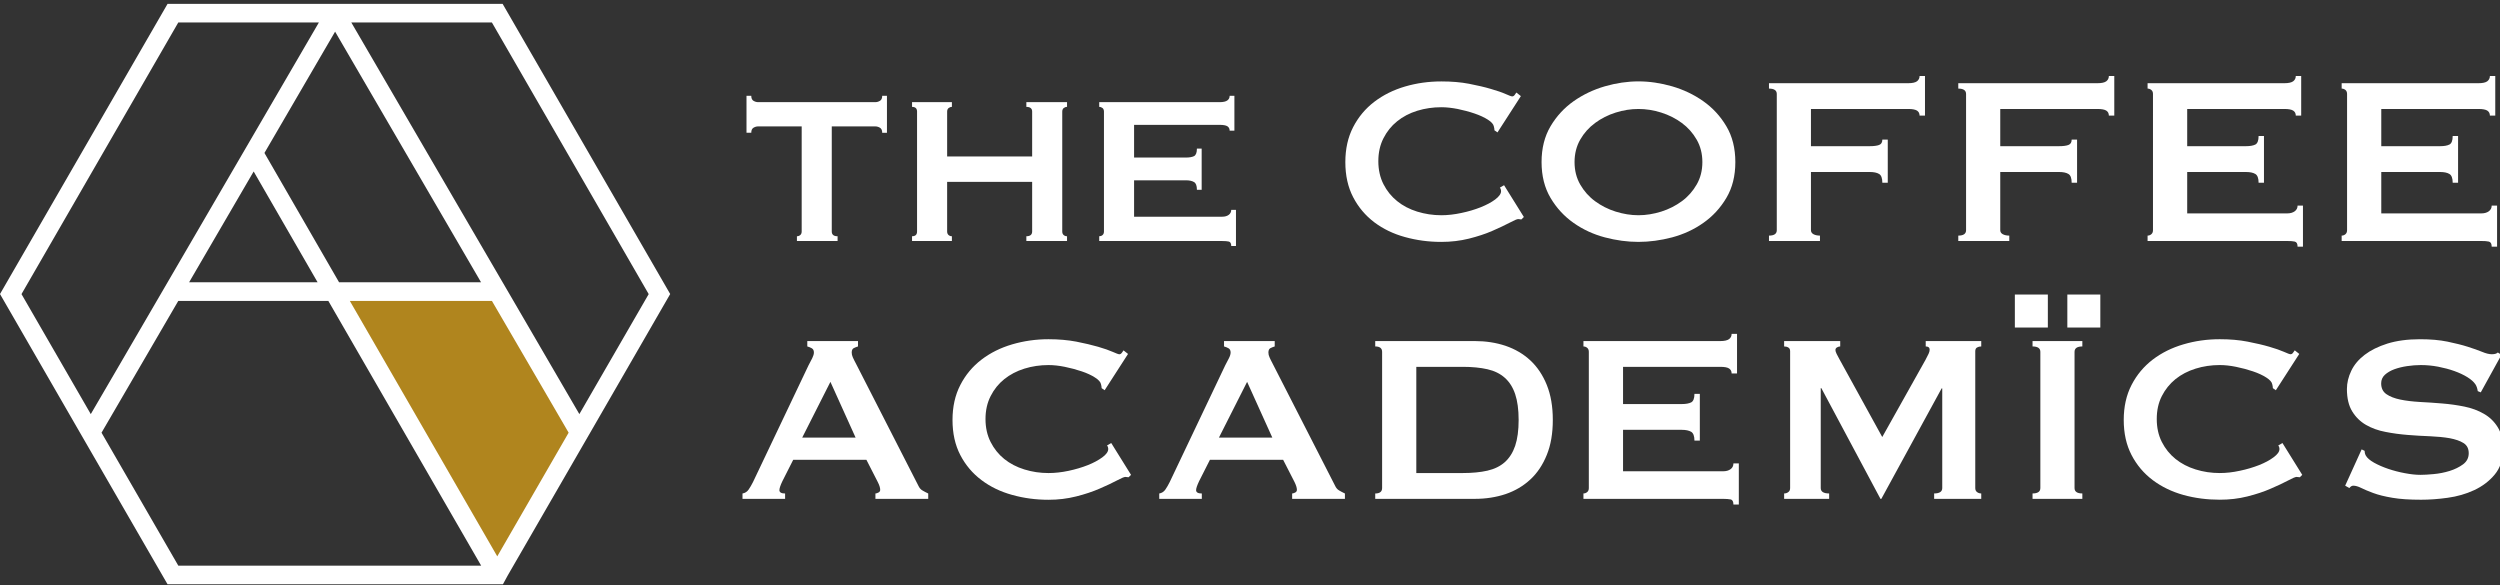 <?xml version="1.0" encoding="utf-8"?>
<!-- Generator: Adobe Illustrator 16.0.0, SVG Export Plug-In . SVG Version: 6.00 Build 0)  -->
<!DOCTYPE svg PUBLIC "-//W3C//DTD SVG 1.1//EN" "http://www.w3.org/Graphics/SVG/1.1/DTD/svg11.dtd">
<svg version="1.1" id="Layer_1" xmlns="http://www.w3.org/2000/svg" xmlns:xlink="http://www.w3.org/1999/xlink" x="0px" y="0px"
	 width="790px" height="185px" viewBox="0 0 790 185" enable-background="new 0 0 790 185" xml:space="preserve">
<rect x="0" y="0" width="790" height="185" fill="#333333" stroke="none"/>
<g display="none">
	<path display="inline" fill="#0F1823" d="M3.869,250.007c0,135.863,110.14,245.996,246.004,245.996
		c135.854,0,245.997-110.133,245.997-245.996c0-135.864-110.145-246.004-245.997-246.004C114.009,4.003,3.869,114.143,3.869,250.007
		z"/>
	<path display="inline" fill="#FFFFFF" d="M374.596,174.091c-9.082,4.033-18.858,6.749-29.098,7.979
		c10.467-6.273,18.501-16.213,22.271-28.033c-9.793,5.807-20.627,10.015-32.188,12.279c-9.221-9.84-22.404-15.998-36.985-15.998
		c-27.968,0-50.653,22.707-50.653,50.682c0,3.979,0.432,7.827,1.305,11.538c-42.113-2.127-79.439-22.272-104.447-52.962
		c-4.362,7.514-6.86,16.221-6.86,25.509c0,17.56,8.948,33.084,22.544,42.173c-8.301-0.252-16.125-2.547-22.961-6.326v0.627
		c0,24.56,17.46,45.043,40.659,49.687c-4.254,1.194-8.726,1.784-13.359,1.784c-3.263,0-6.446-0.293-9.526-0.889
		c6.443,20.109,25.15,34.778,47.327,35.18c-17.342,13.59-39.194,21.688-62.928,21.688c-4.094,0-8.133-0.229-12.093-0.691
		c22.426,14.365,49.063,22.763,77.676,22.763c93.223,0,144.173-77.216,144.173-144.204c0-2.195-0.045-4.393-0.131-6.557
		C359.225,193.174,367.824,184.252,374.596,174.091"/>
</g>
<g display="none">
	<path display="inline" fill="#0F1823" d="M3.869,250.007c0,135.854,110.14,245.996,246.004,245.996
		c135.854,0,245.997-110.142,245.997-245.996c0-135.864-110.145-246.004-245.997-246.004C114.009,4.003,3.869,114.143,3.869,250.007
		z"/>
	<path display="inline" fill="#FFFFFF" d="M318.273,140.486H183.911c-23.34,0-42.331,18.982-42.331,42.326v44.715v89.666
		c0,23.347,18.99,42.326,42.331,42.326h134.364c23.345,0,42.334-18.979,42.334-42.326v-89.666v-44.715
		C360.609,159.471,341.619,140.486,318.273,140.486z M330.425,165.734l4.845-0.014v4.819v32.304l-37.011,0.115l-0.131-37.124
		L330.425,165.734z M219.841,227.527c7.005-9.709,18.39-16.075,31.255-16.075c12.861,0,24.247,6.366,31.247,16.075
		c4.576,6.334,7.308,14.078,7.308,22.479c0,21.255-17.299,38.539-38.555,38.539c-21.255,0-38.547-17.284-38.547-38.539
		C212.55,241.605,215.277,233.863,219.841,227.527z M339.27,317.191c0,11.574-9.407,20.979-20.991,20.979H183.911
		c-11.58,0-20.987-9.402-20.987-20.979v-89.668h32.698c-2.831,6.947-4.415,14.531-4.415,22.479
		c0,33.019,26.864,59.896,59.891,59.896c33.023,0,59.888-26.879,59.888-59.896c0-7.95-1.603-15.532-4.414-22.479h32.696
		L339.27,317.191L339.27,317.191z"/>
</g>
<g display="none">
	<path display="inline" fill="#0F1823" d="M3.869,250.369c0,135.854,110.14,245.996,246.004,245.996
		c135.854,0,245.997-110.145,245.997-245.996c0-135.864-110.145-246.004-245.997-246.004C114.009,4.365,3.869,114.505,3.869,250.369
		z"/>
	<g id="FULL_COLOR_ICON_1_" display="inline">
		<g id="TYPE_A_1_">
			<g>
				<path fill="#FFFFFF" d="M410.641,228.938c0-71.386-71.564-129.467-159.548-129.467c-87.963,0-159.54,58.081-159.54,129.467
					c0,64.002,56.757,117.608,133.426,127.738c5.195,1.116,12.269,3.428,14.056,7.865c1.61,4.033,1.052,10.354,0.517,14.432
					c0,0-1.872,11.254-2.277,13.656c-0.696,4.032-3.206,15.777,13.818,8.6c17.035-7.176,91.882-54.102,125.354-92.633h-0.008
					C399.563,283.238,410.641,257.516,410.641,228.938"/>
			</g>
		</g>
	</g>
</g>
<g display="none">
	<path display="inline" fill="#0F1823" d="M3.869,250.369c0,135.854,110.14,245.996,246.004,245.996
		c135.854,0,245.997-110.145,245.997-245.996c0-135.864-110.145-246.004-245.997-246.004C114.009,4.365,3.869,114.505,3.869,250.369
		z"/>
	<g id="FULL_COLOR_ICON_2_" display="inline">
		<g id="TYPE_A_2_">
			<g>
				<path fill="#FFFFFF" d="M410.641,228.938c0-71.386-71.564-129.467-159.548-129.467c-87.963,0-159.54,58.081-159.54,129.467
					c0,64.002,56.757,117.608,133.426,127.738c5.195,1.116,12.269,3.428,14.056,7.865c1.61,4.033,1.052,10.354,0.517,14.432
					c0,0-1.872,11.254-2.277,13.656c-0.696,4.032-3.206,15.777,13.818,8.6c17.035-7.176,91.882-54.102,125.354-92.633h-0.008
					C399.563,283.238,410.641,257.516,410.641,228.938"/>
			</g>
		</g>
	</g>
</g>
<g>
	<g>
		<g>
			<polygon fill="none" points="54.641,92.162 105.457,92.162 80.167,48.336 			"/>
		</g>
		<g>
			<polygon fill="none" points="80.167,48.336 105.457,92.162 157.134,92.162 105.89,4.152 			"/>
		</g>
		<g>
			<polygon fill="#B0851E" points="105.457,92.162 157.134,181.687 183.094,136.73 157.134,92.162 			"/>
		</g>
		<g>
			<polygon fill="none" points="54.641,92.162 28.68,136.73 54.641,181.687 157.134,181.687 105.457,92.162 			"/>
		</g>
		<g>
			<polygon fill="none" points="54.671,4.152 54.641,4.152 3.844,92.162 3.397,92.914 28.68,136.73 54.641,92.162 80.167,48.336 
				105.89,4.152 			"/>
		</g>
		<g>
			<polygon fill="none" points="207.936,92.162 157.134,4.152 105.89,4.152 105.89,4.152 157.134,92.162 183.094,136.73 
				208.383,92.914 			"/>
		</g>
		<g>
			<path fill="#FFFFFF" d="M186.498,136.73l25.283-43.817l-52.95-91.688h-52.94H52.947L1.291,90.677L0,92.914l25.279,43.817l0,0
				l27.667,47.904h105.979l1.518-2.791L186.498,136.73L186.498,136.73z M80.157,54.186l20.205,35.018H59.755L80.157,54.186z
				 M83.562,48.336l22.329-38.334l46.074,79.12l0.055,0.082h-44.872L83.562,48.336z M155.436,7.096l49.55,85.838l-21.909,37.924
				l-24.247-41.653h-0.004l-14.07-24.141L111.008,7.096H155.436z M6.791,92.934L56.345,7.096h44.427l-8.133,13.973l-54.956,94.363
				l-8.997,15.426L6.791,92.934z M56.345,178.747L32.081,136.73l24.253-41.636h47.422l48.29,83.652H56.345z M157.134,175.808
				l-1.403-2.438l-45.179-78.274h44.898l16.618,28.527l7.622,13.108L157.134,175.808z"/>
		</g>
	</g>
	<g>
		<g>
			<path fill="#FFFFFF" d="M264.677,74.655v1.508h-12.848v-1.508c0.39,0,0.732-0.115,1.043-0.372
				c0.309-0.261,0.461-0.641,0.461-1.135V39.942h-13.77c-0.501,0-0.989,0.146-1.46,0.424s-0.701,0.81-0.701,1.589h-1.507V30.269
				h1.507c0,0.779,0.23,1.317,0.701,1.588c0.471,0.284,0.958,0.424,1.46,0.424h37.043c0.504,0,0.989-0.14,1.46-0.424
				c0.471-0.271,0.708-0.81,0.708-1.588h1.501v11.687h-1.501c0-0.779-0.237-1.311-0.708-1.589s-0.956-0.424-1.46-0.424h-13.769
				v33.206C262.838,74.155,263.454,74.655,264.677,74.655z"/>
		</g>
		<g>
			<path fill="#FFFFFF" d="M326.16,35.265c0-0.996-0.61-1.49-1.833-1.49v-1.494h12.855v1.494c-0.394,0-0.749,0.135-1.05,0.369
				c-0.312,0.248-0.461,0.65-0.461,1.121v37.884c0,0.494,0.149,0.874,0.461,1.135c0.301,0.257,0.657,0.372,1.05,0.372v1.508h-12.855
				v-1.508c1.223,0,1.833-0.5,1.833-1.507V57.479h-26.865v15.669c0,0.494,0.156,0.874,0.463,1.135
				c0.305,0.257,0.651,0.372,1.041,0.372v1.508h-12.594v-1.508c1.054,0,1.585-0.5,1.585-1.507V35.265c0-0.996-0.531-1.49-1.585-1.49
				v-1.494h12.594v1.494c-0.39,0-0.735,0.135-1.041,0.369c-0.308,0.248-0.463,0.65-0.463,1.121v14.18h26.865V35.265z"/>
		</g>
		<g>
			<path fill="#FFFFFF" d="M388.567,41.284c0-0.613-0.237-1.063-0.711-1.385c-0.481-0.298-1.293-0.444-2.458-0.444H358.37v10.332
				h16.35c1.111,0,1.965-0.139,2.589-0.447c0.609-0.318,0.914-1.098,0.914-2.381h1.504v13.01h-1.504c0-1.28-0.305-2.104-0.914-2.438
				c-0.624-0.379-1.478-0.556-2.589-0.556h-16.35v11.503h27.861c0.833,0,1.518-0.196,2.045-0.582c0.529-0.4,0.793-0.925,0.793-1.582
				h1.497v11.425h-1.497c0-0.83-0.264-1.304-0.793-1.417c-0.528-0.115-1.212-0.159-2.045-0.159h-38.876v-1.508
				c0.386,0,0.734-0.115,1.046-0.372c0.301-0.261,0.451-0.641,0.451-1.135V35.265c0-0.471-0.149-0.874-0.451-1.121
				c-0.312-0.234-0.661-0.369-1.046-0.369v-1.494h38.043c1.165,0,1.978-0.19,2.458-0.556c0.475-0.355,0.711-0.83,0.711-1.456h1.504
				v11.015H388.567z"/>
		</g>
		<g>
			<path fill="#FFFFFF" d="M480.776,69.331c-0.184,0-0.359,0-0.514-0.05c-0.164-0.038-0.334-0.051-0.523-0.051
				c-0.378,0-1.287,0.4-2.701,1.152c-1.423,0.749-3.226,1.602-5.408,2.554c-2.173,0.955-4.658,1.771-7.438,2.473
				c-2.791,0.691-5.691,1.033-8.726,1.033c-3.983,0-7.805-0.504-11.47-1.524c-3.665-0.996-6.903-2.564-9.721-4.674
				c-2.805-2.127-5.033-4.766-6.68-7.933c-1.646-3.164-2.467-6.849-2.467-11.08c0-4.177,0.82-7.869,2.467-11.06s3.875-5.856,6.68-8
				c2.817-2.148,6.056-3.757,9.721-4.834c3.665-1.074,7.486-1.605,11.47-1.605c3.225,0,6.15,0.24,8.766,0.746
				c2.621,0.518,4.92,1.033,6.877,1.622c1.957,0.569,3.508,1.094,4.646,1.602c1.139,0.512,1.838,0.759,2.081,0.759
				c0.318,0,0.589-0.146,0.813-0.468c0.216-0.318,0.394-0.565,0.521-0.754l1.423,1.135l-7.39,11.469l-0.955-0.664
				c0-0.189-0.014-0.38-0.049-0.562c-0.026-0.21-0.073-0.414-0.143-0.671c-0.127-0.684-0.751-1.405-1.896-2.134
				c-1.133-0.722-2.539-1.375-4.213-1.944c-1.681-0.576-3.456-1.043-5.313-1.43c-1.87-0.362-3.589-0.552-5.168-0.552
				c-2.655,0-5.197,0.373-7.629,1.121c-2.438,0.759-4.559,1.874-6.348,3.33c-1.809,1.449-3.236,3.234-4.315,5.355
				c-1.077,2.11-1.619,4.529-1.619,7.246c0,2.709,0.542,5.138,1.619,7.265c1.079,2.114,2.507,3.889,4.315,5.346
				c1.789,1.457,3.91,2.564,6.348,3.323c2.432,0.749,4.974,1.146,7.629,1.146c2.019,0,4.146-0.248,6.348-0.722
				c2.224-0.461,4.234-1.074,6.077-1.799c1.828-0.739,3.366-1.538,4.594-2.462c1.226-0.925,1.849-1.802,1.849-2.609
				c0-0.44-0.129-0.816-0.372-1.138l1.319-0.759l6.255,10.04L480.776,69.331z"/>
		</g>
		<g>
			<path fill="#FFFFFF" d="M528.374,27.274c3.598,1.05,6.891,2.608,9.851,4.698c2.981,2.101,5.406,4.722,7.297,7.913
				c1.911,3.205,2.845,6.978,2.845,11.333c0,4.36-0.934,8.14-2.845,11.337c-1.891,3.191-4.315,5.813-7.297,7.903
				c-2.96,2.09-6.253,3.59-9.851,4.556c-3.608,0.945-7.146,1.426-10.622,1.426s-7.018-0.474-10.615-1.426
				c-3.604-0.955-6.897-2.466-9.863-4.556c-2.975-2.09-5.4-4.712-7.297-7.903c-1.897-3.191-2.845-6.978-2.845-11.337
				c0-4.356,0.947-8.129,2.845-11.333c1.896-3.191,4.322-5.813,7.297-7.913c2.966-2.083,6.259-3.648,9.863-4.698
				c3.598-1.033,7.14-1.558,10.615-1.558S524.766,26.241,528.374,27.274z M510.552,35.573c-2.413,0.762-4.566,1.856-6.491,3.279
				c-1.938,1.426-3.503,3.167-4.701,5.257c-1.198,2.083-1.803,4.468-1.803,7.11c0,2.652,0.604,5.034,1.803,7.11
				c1.198,2.083,2.764,3.848,4.701,5.267c1.925,1.406,4.078,2.513,6.491,3.272c2.396,0.742,4.796,1.146,7.2,1.146
				c2.406,0,4.798-0.404,7.2-1.146c2.407-0.759,4.568-1.866,6.498-3.279c1.931-1.413,3.49-3.177,4.688-5.26
				c1.206-2.077,1.811-4.458,1.811-7.11s-0.604-5.026-1.811-7.11c-1.198-2.09-2.758-3.831-4.688-5.257
				c-1.93-1.423-4.091-2.517-6.498-3.279c-2.402-0.759-4.794-1.138-7.2-1.138C515.348,34.435,512.948,34.814,510.552,35.573z"/>
		</g>
		<g>
			<path fill="#FFFFFF" d="M606.587,36.535c0-0.701-0.27-1.219-0.799-1.575c-0.548-0.349-1.471-0.525-2.812-0.525h-30.715v11.757
				h18.589c1.254,0,2.242-0.122,2.934-0.376c0.698-0.264,1.036-0.823,1.036-1.707h1.714v13.644h-1.714
				c0-1.45-0.338-2.381-1.036-2.787c-0.691-0.417-1.68-0.614-2.934-0.614h-18.589v18.386c0,0.556,0.27,0.993,0.805,1.277
				c0.542,0.291,1.22,0.437,2.04,0.437v1.704h-16.109v-1.704c1.638,0,2.466-0.569,2.466-1.714V29.699
				c0-1.135-0.828-1.704-2.466-1.704v-1.704h43.979c1.341,0,2.264-0.21,2.812-0.62c0.529-0.43,0.799-0.969,0.799-1.66h1.708v12.522
				H606.587z"/>
		</g>
		<g>
			<path fill="#FFFFFF" d="M666.4,36.535c0-0.701-0.263-1.219-0.799-1.575c-0.543-0.349-1.471-0.525-2.805-0.525H632.08v11.757
				h18.591c1.261,0,2.241-0.122,2.934-0.376c0.704-0.264,1.042-0.823,1.042-1.707h1.706v13.644h-1.706
				c0-1.45-0.338-2.381-1.042-2.787c-0.692-0.417-1.673-0.614-2.934-0.614H632.08v18.386c0,0.556,0.271,0.993,0.807,1.277
				c0.536,0.291,1.226,0.437,2.046,0.437v1.704h-16.117v-1.704c1.641,0,2.461-0.569,2.461-1.714V29.699
				c0-1.135-0.82-1.704-2.461-1.704v-1.704h43.981c1.334,0,2.262-0.21,2.805-0.62c0.536-0.43,0.799-0.969,0.799-1.66h1.714v12.522
				H666.4z"/>
		</g>
		<g>
			<path fill="#FFFFFF" d="M725.468,36.535c0-0.701-0.265-1.219-0.807-1.575c-0.542-0.349-1.469-0.525-2.791-0.525h-30.715v11.757
				h18.582c1.254,0,2.229-0.166,2.934-0.508c0.692-0.349,1.044-1.253,1.044-2.71h1.7v14.779h-1.7c0-1.45-0.352-2.381-1.044-2.787
				c-0.705-0.417-1.68-0.614-2.934-0.614h-18.582V67.43h31.657c0.947,0,1.722-0.233,2.323-0.664
				c0.604-0.453,0.901-1.043,0.901-1.805h1.7v12.994h-1.7c0-0.946-0.297-1.484-0.901-1.616c-0.602-0.146-1.376-0.183-2.323-0.183
				h-44.177v-1.704c0.44,0,0.832-0.146,1.178-0.437c0.353-0.285,0.53-0.721,0.53-1.277V29.699c0-0.573-0.178-0.989-0.53-1.28
				c-0.346-0.271-0.737-0.424-1.178-0.424v-1.704h43.234c1.322,0,2.249-0.21,2.791-0.62c0.542-0.43,0.807-0.969,0.807-1.66h1.708
				v12.522H725.468z"/>
		</g>
		<g>
			<path fill="#FFFFFF" d="M786.806,36.535c0-0.701-0.271-1.219-0.807-1.575c-0.535-0.349-1.477-0.525-2.791-0.525h-30.723v11.757
				h18.583c1.261,0,2.241-0.166,2.934-0.508c0.697-0.349,1.05-1.253,1.05-2.71h1.7v14.779h-1.7c0-1.45-0.353-2.381-1.05-2.787
				c-0.692-0.417-1.673-0.614-2.934-0.614h-18.583V67.43h31.659c0.955,0,1.727-0.233,2.323-0.664
				c0.603-0.453,0.907-1.043,0.907-1.805h1.7v12.994h-1.7c0-0.946-0.305-1.484-0.907-1.616c-0.597-0.146-1.368-0.183-2.323-0.183
				h-44.179v-1.704c0.441,0,0.834-0.146,1.187-0.437c0.344-0.285,0.521-0.721,0.521-1.277V29.699c0-0.573-0.178-0.989-0.521-1.28
				c-0.353-0.271-0.745-0.424-1.187-0.424v-1.704h43.242c1.314,0,2.256-0.21,2.791-0.62c0.536-0.43,0.807-0.969,0.807-1.66h1.7
				v12.522H786.806z"/>
		</g>
		<g>
			<path fill="#FFFFFF" d="M234.631,155.944c0.82-0.142,1.47-0.556,1.938-1.247c0.477-0.69,0.935-1.477,1.378-2.364l17.542-36.88
				c0.438-0.821,0.84-1.58,1.183-2.27c0.345-0.699,0.521-1.295,0.521-1.803c0-0.637-0.22-1.063-0.667-1.328
				c-0.438-0.257-0.915-0.434-1.419-0.576v-1.7h16.022v1.7c-0.444,0.143-0.888,0.299-1.321,0.522
				c-0.447,0.216-0.667,0.69-0.667,1.382c0,0.508,0.105,1.003,0.332,1.498c0.217,0.507,0.552,1.185,1,2.011l19.714,38.562
				c0.318,0.704,0.742,1.213,1.284,1.518c0.536,0.324,1.149,0.644,1.85,0.976v1.693h-16.686v-1.693c0.25,0,0.565-0.122,0.938-0.297
				c0.386-0.19,0.572-0.477,0.572-0.869c0-0.623-0.25-1.436-0.762-2.445l-3.598-7.038h-23.128l-3.414,6.747
				c-0.637,1.328-0.949,2.276-0.949,2.845c0,0.691,0.6,1.058,1.799,1.058v1.693h-13.461V155.944z M270.371,138.289l-7.96-17.626
				l-8.916,17.626H270.371z"/>
		</g>
		<g>
			<path fill="#FFFFFF" d="M356.646,150.81c-0.189,0-0.366-0.014-0.521-0.048c-0.163-0.034-0.332-0.055-0.521-0.055
				c-0.383,0-1.284,0.4-2.704,1.145c-1.422,0.759-3.221,1.6-5.406,2.548c-2.178,0.949-4.657,1.782-7.441,2.479
				c-2.784,0.705-5.684,1.05-8.722,1.05c-3.984,0-7.805-0.508-11.47-1.531c-3.665-1.009-6.907-2.566-9.721-4.693
				c-2.805-2.107-5.037-4.743-6.68-7.907c-1.646-3.164-2.466-6.862-2.466-11.089c0-4.167,0.82-7.853,2.466-11.044
				c1.643-3.204,3.875-5.866,6.68-8.014c2.814-2.154,6.056-3.761,9.721-4.837c3.665-1.07,7.486-1.62,11.47-1.62
				c3.221,0,6.151,0.265,8.773,0.759c2.622,0.516,4.915,1.058,6.873,1.619c1.958,0.569,3.512,1.118,4.647,1.619
				c1.139,0.509,1.829,0.759,2.076,0.759c0.326,0,0.583-0.169,0.813-0.486c0.221-0.313,0.39-0.57,0.526-0.746l1.419,1.124
				l-7.391,11.47l-0.949-0.657c0-0.189-0.021-0.379-0.054-0.568c-0.034-0.189-0.078-0.407-0.142-0.665
				c-0.129-0.69-0.752-1.401-1.894-2.127c-1.135-0.737-2.543-1.388-4.217-1.95c-1.68-0.568-3.452-1.044-5.311-1.423
				c-1.867-0.38-3.583-0.563-5.169-0.563c-2.652,0-5.196,0.372-7.635,1.131c-2.426,0.76-4.55,1.877-6.348,3.327
				c-1.802,1.448-3.235,3.218-4.312,5.358c-1.074,2.114-1.616,4.519-1.616,7.242c0,2.71,0.542,5.128,1.616,7.256
				c1.077,2.113,2.51,3.916,4.312,5.365c1.798,1.449,3.922,2.554,6.348,3.306c2.438,0.759,4.982,1.139,7.635,1.139
				c2.025,0,4.146-0.237,6.351-0.704c2.223-0.475,4.238-1.078,6.074-1.803c1.829-0.731,3.363-1.559,4.593-2.466
				c1.23-0.901,1.85-1.775,1.85-2.607c0-0.441-0.122-0.814-0.376-1.146l1.328-0.759l6.256,10.053L356.646,150.81z"/>
		</g>
		<g>
			<path fill="#FFFFFF" d="M366.32,155.944c0.813-0.142,1.463-0.556,1.938-1.247c0.475-0.69,0.935-1.477,1.369-2.364l17.539-36.88
				c0.454-0.821,0.834-1.58,1.179-2.27c0.359-0.699,0.528-1.295,0.528-1.803c0-0.637-0.216-1.063-0.664-1.328
				c-0.447-0.257-0.908-0.434-1.416-0.576v-1.7h16.015v1.7c-0.434,0.143-0.888,0.299-1.328,0.522
				c-0.44,0.216-0.664,0.69-0.664,1.382c0,0.508,0.108,1.003,0.339,1.498c0.209,0.507,0.555,1.185,0.989,2.011l19.72,38.562
				c0.313,0.704,0.745,1.213,1.282,1.518c0.534,0.324,1.157,0.644,1.849,0.976v1.693h-16.679v-1.693
				c0.243,0,0.562-0.122,0.948-0.297c0.372-0.19,0.556-0.477,0.556-0.869c0-0.623-0.251-1.436-0.745-2.445l-3.604-7.038h-23.135
				l-3.415,6.747c-0.629,1.328-0.955,2.276-0.955,2.845c0,0.691,0.602,1.058,1.808,1.058v1.693H366.32V155.944z M402.056,138.289
				l-7.968-17.626l-8.908,17.626H402.056z"/>
		</g>
		<g>
			<path fill="#FFFFFF" d="M466.041,107.776c3.476,0,6.722,0.502,9.723,1.504c3.001,1.037,5.608,2.547,7.824,4.607
				c2.208,2.053,3.943,4.647,5.203,7.764c1.273,3.157,1.897,6.815,1.897,11.057s-0.624,7.911-1.897,11.035
				c-1.26,3.124-2.995,5.738-5.203,7.771c-2.216,2.059-4.823,3.597-7.824,4.62c-3.001,1.003-6.247,1.504-9.723,1.504h-31.468v-1.693
				c1.451,0,2.175-0.596,2.175-1.722V111.19c0-1.138-0.724-1.714-2.175-1.714v-1.7H466.041z M462.255,149.481
				c2.968,0,5.562-0.251,7.77-0.752c2.21-0.508,4.045-1.402,5.502-2.696c1.449-1.308,2.54-3.021,3.271-5.17
				c0.718-2.154,1.091-4.863,1.091-8.155c0-3.279-0.373-6.003-1.091-8.15c-0.731-2.161-1.822-3.875-3.271-5.17
				c-1.457-1.3-3.292-2.207-5.502-2.709c-2.208-0.501-4.802-0.759-7.77-0.759h-14.701v33.562H462.255z"/>
		</g>
		<g>
			<path fill="#FFFFFF" d="M547.195,118.02c0-0.711-0.272-1.22-0.807-1.578c-0.543-0.359-1.463-0.521-2.791-0.521h-30.715v11.76
				h18.573c1.269,0,2.243-0.175,2.941-0.521c0.691-0.353,1.05-1.254,1.05-2.689h1.7v14.768h-1.7c0-1.449-0.358-2.384-1.05-2.804
				c-0.698-0.393-1.673-0.61-2.941-0.61h-18.573v13.095h31.656c0.942,0,1.728-0.223,2.324-0.664c0.609-0.446,0.901-1.05,0.901-1.814
				h1.706v12.986h-1.706c0-0.928-0.292-1.483-0.901-1.612c-0.597-0.108-1.382-0.176-2.324-0.176h-44.17v-1.707
				c0.434,0,0.834-0.143,1.177-0.435c0.348-0.276,0.523-0.703,0.523-1.273v-43.046c0-0.562-0.176-0.988-0.523-1.272
				c-0.343-0.285-0.743-0.428-1.177-0.428v-1.7h43.229c1.328,0,2.248-0.217,2.791-0.623c0.534-0.399,0.807-0.955,0.807-1.66h1.706
				v12.526H547.195z"/>
		</g>
		<g>
			<path fill="#FFFFFF" d="M563.785,155.931c0.502,0,0.949-0.143,1.322-0.435c0.386-0.276,0.574-0.703,0.574-1.273v-43.222
				c0-0.582-0.188-0.975-0.574-1.192c-0.373-0.223-0.82-0.332-1.322-0.332v-1.7h17.723v1.7c-0.311,0-0.643,0.088-0.988,0.285
				c-0.354,0.196-0.523,0.474-0.523,0.847c0,0.313,0.13,0.731,0.381,1.232c0.259,0.502,0.542,1.058,0.853,1.612l13.558,24.646
				l13.651-24.354c0.447-0.82,0.771-1.47,0.993-1.951c0.219-0.467,0.34-0.915,0.34-1.28c0-0.691-0.419-1.037-1.246-1.037v-1.7
				h17.547v1.7c-0.516,0-0.942,0.109-1.328,0.332c-0.38,0.218-0.563,0.61-0.563,1.192v43.222c0,0.57,0.184,0.997,0.563,1.273
				c0.386,0.292,0.813,0.435,1.328,0.435v1.707h-14.884v-1.707c1.706,0,2.561-0.569,2.561-1.708v-31.488h-0.196l-19.051,34.903
				h-0.278l-18.684-34.984h-0.19v31.569c0,1.139,0.882,1.708,2.657,1.708v1.707h-14.222V155.931z"/>
		</g>
		<g>
			<path fill="#FFFFFF" d="M636.694,93.076h10.426v10.426h-10.426V93.076z M642.283,155.931c1.639,0,2.467-0.569,2.467-1.708
				v-43.046c0-1.124-0.828-1.7-2.467-1.7v-1.7h15.737v1.7c-1.639,0-2.465,0.576-2.465,1.7v43.046c0,1.139,0.826,1.708,2.465,1.708
				v1.707h-15.737V155.931z M653.278,93.076h10.426v10.426h-10.426V93.076z"/>
		</g>
		<g>
			<path fill="#FFFFFF" d="M726.755,150.81c-0.188,0-0.366-0.014-0.521-0.048c-0.162-0.034-0.338-0.055-0.521-0.055
				c-0.38,0-1.287,0.387-2.704,1.145c-1.422,0.746-3.225,1.62-5.413,2.548c-2.175,0.962-4.653,1.782-7.433,2.479
				c-2.79,0.705-5.689,1.03-8.725,1.03c-3.983,0-7.803-0.488-11.47-1.497c-3.657-1.023-6.909-2.596-9.722-4.708
				c-2.804-2.114-5.033-4.743-6.679-7.914c-1.646-3.171-2.467-6.849-2.467-11.096c0-4.153,0.82-7.854,2.467-11.043
				c1.646-3.191,3.875-5.854,6.679-8.008c2.813-2.147,6.064-3.761,9.722-4.83c3.667-1.084,7.486-1.62,11.47-1.62
				c3.225,0,6.152,0.251,8.773,0.759c2.615,0.516,4.911,1.037,6.868,1.612c1.959,0.569,3.511,1.112,4.647,1.612
				c1.139,0.522,1.83,0.76,2.081,0.76c0.318,0,0.59-0.156,0.807-0.488c0.224-0.305,0.399-0.569,0.528-0.745l1.423,1.138
				l-7.397,11.477l-0.95-0.664c0-0.189-0.019-0.379-0.046-0.568c-0.035-0.203-0.075-0.407-0.143-0.665
				c-0.128-0.703-0.759-1.401-1.905-2.14c-1.131-0.725-2.54-1.375-4.205-1.938c-1.682-0.568-3.449-1.044-5.319-1.423
				c-1.854-0.38-3.584-0.563-5.162-0.563c-2.654,0-5.195,0.372-7.628,1.131c-2.438,0.76-4.56,1.87-6.354,3.313
				c-1.795,1.462-3.237,3.231-4.315,5.358c-1.077,2.113-1.605,4.532-1.605,7.249s0.528,5.135,1.605,7.255
				c1.078,2.121,2.521,3.91,4.315,5.358c1.795,1.45,3.916,2.563,6.354,3.32c2.433,0.759,4.974,1.139,7.628,1.139
				c2.019,0,4.147-0.237,6.348-0.719c2.215-0.46,4.241-1.077,6.069-1.788c1.831-0.731,3.375-1.545,4.601-2.473
				c1.239-0.914,1.85-1.769,1.85-2.601c0-0.441-0.13-0.814-0.379-1.132l1.328-0.772l6.253,10.053L726.755,150.81z"/>
		</g>
		<g>
			<path fill="#FFFFFF" d="M746.28,142.002l0.948,0.468c0,0.569,0.129,1.063,0.38,1.511c0.439,0.759,1.307,1.504,2.607,2.235
				c1.295,0.718,2.779,1.369,4.452,1.938c1.679,0.569,3.428,1.03,5.257,1.368c1.842,0.353,3.48,0.528,4.938,0.528
				c1.071,0,2.466-0.074,4.166-0.237c1.708-0.155,3.388-0.48,5.028-0.988c1.64-0.509,3.063-1.214,4.269-2.094
				c1.196-0.887,1.793-2.06,1.793-3.509c0-1.457-0.54-2.527-1.652-3.225c-1.109-0.691-2.561-1.179-4.355-1.524
				c-1.809-0.317-3.862-0.508-6.172-0.616c-2.303-0.082-4.661-0.218-7.058-0.415c-2.407-0.194-4.758-0.5-7.067-0.961
				c-2.303-0.426-4.356-1.179-6.159-2.215c-1.809-1.044-3.258-2.473-4.355-4.269c-1.109-1.803-1.674-4.146-1.674-7.066
				c0-1.957,0.468-3.874,1.382-5.778c0.915-1.911,2.324-3.577,4.222-5.026c1.891-1.449,4.296-2.643,7.202-3.563
				c2.904-0.895,6.326-1.369,10.236-1.369c3.353,0,6.253,0.251,8.726,0.759c2.466,0.516,4.593,1.037,6.394,1.612
				c1.811,0.569,3.319,1.112,4.553,1.612c1.233,0.522,2.264,0.76,3.082,0.76c0.896,0,1.519-0.19,1.892-0.556l1.145,0.745
				l-6.537,11.855l-0.955-0.387c-0.129-0.887-0.372-1.618-0.753-2.175c-0.515-0.757-1.347-1.503-2.519-2.235
				c-1.165-0.725-2.541-1.368-4.12-1.937c-1.579-0.569-3.285-1.017-5.122-1.375c-1.836-0.346-3.657-0.516-5.494-0.516
				c-1.394,0-2.838,0.115-4.313,0.332c-1.484,0.217-2.834,0.556-4.032,0.989c-1.2,0.447-2.194,1.029-2.987,1.747
				c-0.786,0.732-1.18,1.64-1.18,2.711c0,1.517,0.551,2.647,1.652,3.413c1.111,0.772,2.562,1.329,4.363,1.708
				c1.803,0.379,3.856,0.622,6.167,0.759c2.302,0.122,4.66,0.271,7.058,0.475c2.404,0.188,4.763,0.527,7.065,0.989
				c2.305,0.475,4.355,1.232,6.158,2.282c1.803,1.03,3.266,2.438,4.363,4.222c1.104,1.753,1.66,4.064,1.66,6.917
				c0,3.278-0.866,5.975-2.607,8.055c-1.735,2.086-3.91,3.726-6.498,4.931c-2.588,1.199-5.379,2.006-8.388,2.412
				c-2.999,0.42-5.792,0.61-8.386,0.61c-3.604,0-6.625-0.19-9.051-0.61c-2.439-0.406-4.465-0.915-6.07-1.511
				c-1.605-0.604-2.898-1.138-3.842-1.619c-0.956-0.474-1.774-0.697-2.459-0.697c-0.446,0-0.861,0.25-1.239,0.751l-1.322-0.751
				L746.28,142.002z"/>
		</g>
	</g>
</g>
</svg>
